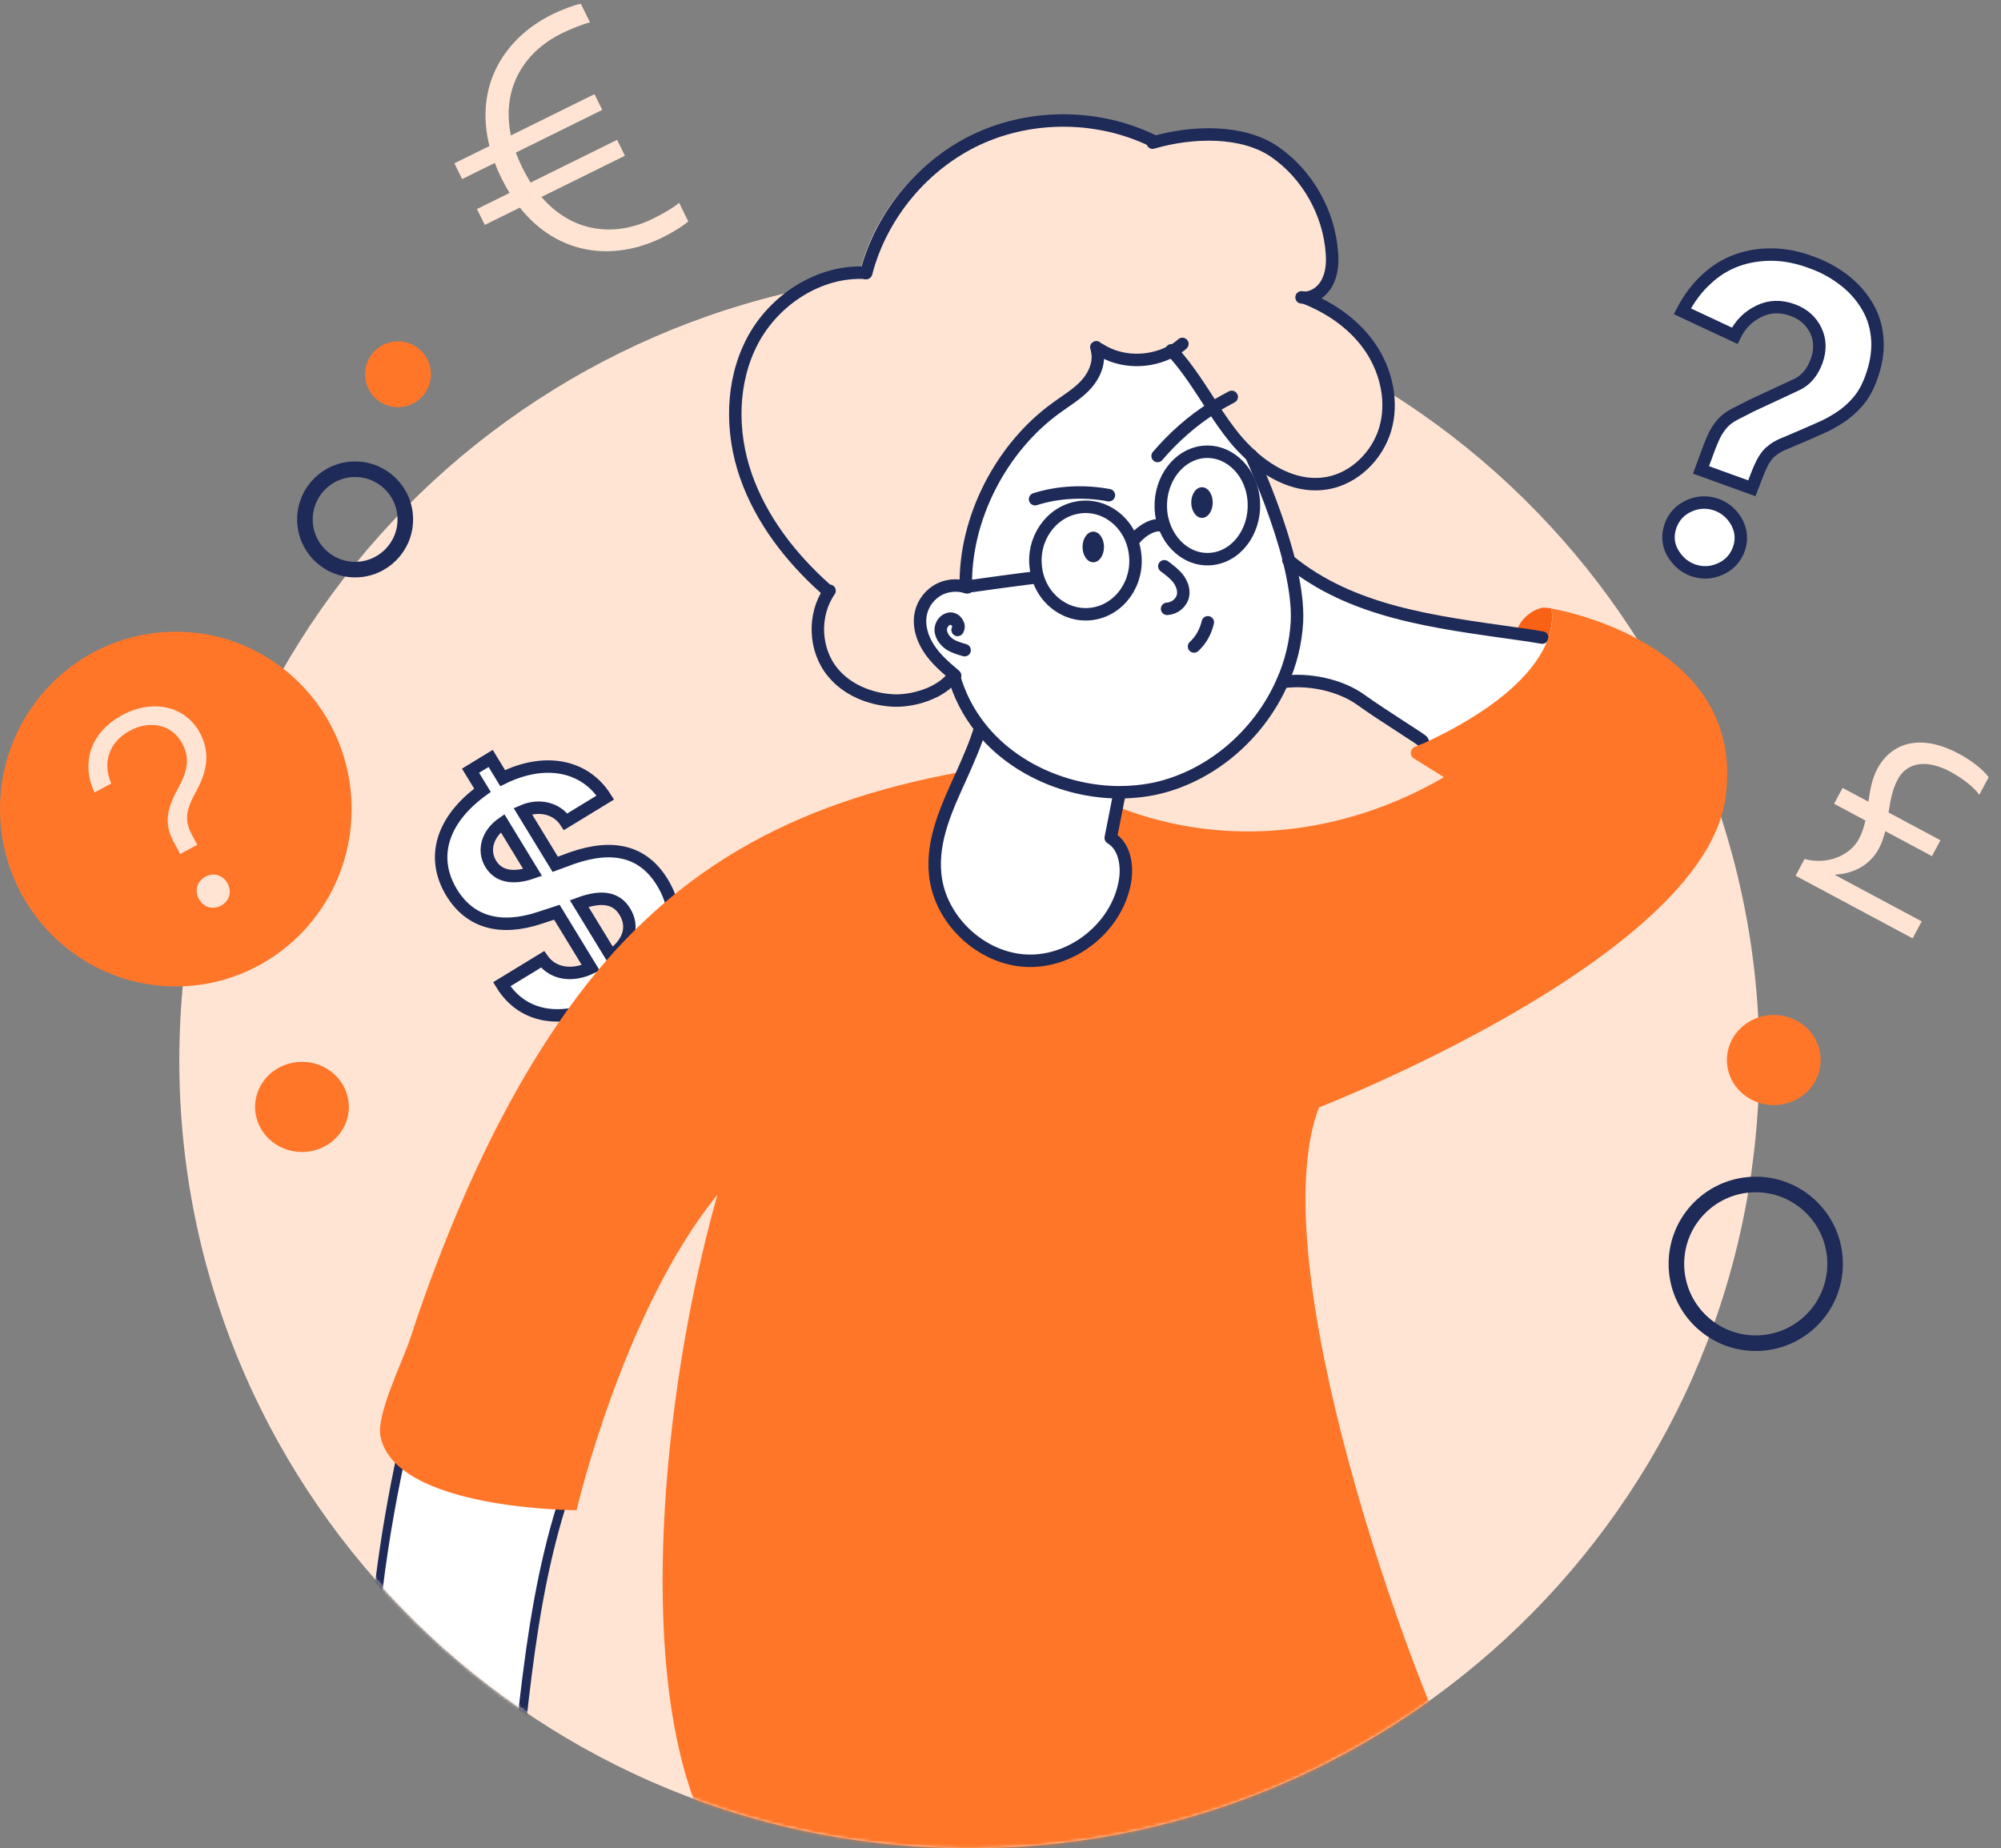 <?xml version="1.0" encoding="UTF-8"?>
<svg xmlns="http://www.w3.org/2000/svg" width="643" height="594" viewBox="0 0 643 594" fill="none">
  <rect x="0" y="0" width="643" height="594" fill="#808080" stroke="none"/>
  <path d="M321.48 87.568C181.333 82.034 63.298 190.93 57.823 330.685C52.277 470.441 161.423 588.204 301.5 593.738C441.576 599.271 559.61 490.375 565.157 350.62C570.632 210.865 461.557 93.101 321.48 87.568Z" fill="#FFE4D4"></path>
  <mask id="mask0" maskUnits="userSpaceOnUse" x="57" y="9" width="560" height="585">
    <path d="M408.281 9.12C268.134 3.586 63.298 190.93 57.823 330.686C52.277 470.441 161.423 588.204 301.5 593.738C441.576 599.271 559.61 490.376 565.157 350.62C565.571 340.05 616.881 286.846 616.939 275.737C617.644 139.965 537.764 14.235 408.281 9.12Z" fill="#FFE4D4"></path>
  </mask>
  <g mask="url(#mask0)">
    <path d="M206.249 323.382L202.641 317.466C216.284 307.446 219.982 295.251 212.878 283.604C206.808 273.653 197.219 271.135 183.914 275.727L178.42 277.756L167.988 260.653C173.314 258.348 178.981 259.799 181.775 264.071L194.523 256.296C187.907 245.861 175.066 243.376 161.527 250.06L157.668 243.732L151.202 247.676L155.034 253.958C141.949 263.449 138.298 275.617 145.15 286.851C150.967 296.389 160.77 299.154 173.387 294.982L178.947 293.164L189.855 311.047C183.64 313.957 177.571 312.877 174.341 308.304L161.227 316.303C168.125 327.51 181.302 329.413 196.204 321.456L199.784 327.325L206.249 323.382ZM200.796 292.986C203.76 297.847 202.131 303.118 196.348 307.149L186.112 290.366C193.406 287.679 198.083 288.538 200.796 292.986ZM157.703 277.622C155.046 273.266 156.664 267.874 161.495 264.55L171.144 280.37C164.822 282.59 160.164 281.657 157.703 277.622Z" fill="white" stroke="#1E2A57" stroke-width="4" stroke-miterlimit="10"></path>
    <path d="M498.452 195.455C498.452 195.455 499.633 199.392 497.271 205.691L495.696 204.805C492.94 204.313 490.086 203.92 487.33 203.526L487.429 202.542C488.708 198.9 492.054 196.046 495.794 195.258L498.452 195.455Z" fill="#F96115"></path>
    <path d="M495.695 204.904L497.27 205.79C494.022 214.057 484.475 226.36 457.507 238.86L457.31 238.368C457.211 237.876 444.318 229.903 437.527 225.081C430.736 220.159 420.5 218.093 412.232 219.274H412.134C414.791 213.171 416.464 206.675 416.858 199.983C417.153 194.176 416.071 187.286 414.299 180.2C434.574 196.932 461.345 199.983 487.427 203.723C490.085 204.018 492.841 204.412 495.695 204.904Z" fill="white"></path>
    <path d="M310.464 188.565C309.972 166.715 321.783 143.783 339.499 130.988C342.944 128.527 346.585 126.362 349.341 123.212C351.9 120.26 353.573 116.126 352.589 112.287L353.376 112.189C360.266 116.618 369.518 116.618 376.703 112.681C381.821 118.193 385.758 124.689 389.891 130.988C392.057 134.334 394.32 137.582 396.781 140.633C398.356 142.602 400.226 144.472 402.096 146.243C406.033 155.2 411.151 167.896 414.202 180.002C415.973 187.187 417.056 194.077 416.761 199.785C416.367 206.478 414.792 212.974 412.037 219.076C404.655 235.907 389.202 249.391 371.191 253.327C367.451 254.115 363.514 254.509 359.479 254.509C343.14 254.41 325.72 247.225 315.09 233.84C311.251 229.017 308.299 223.407 306.527 217.108L306.724 216.813C303.673 214.254 300.622 211.596 298.456 208.25C296.291 204.805 295.012 200.573 295.996 196.636C296.783 193.585 298.85 190.927 301.704 189.353C304.362 187.975 307.61 187.679 310.464 188.565ZM390.285 179.51C398.454 178.132 404.064 169.274 402.883 159.924C401.702 150.475 394.025 143.98 385.856 145.358C377.687 146.735 372.077 155.593 373.258 165.042C374.439 174.392 382.116 180.888 390.285 179.51ZM351.211 197.226C359.971 195.848 366.073 186.99 364.695 177.64C363.416 168.192 355.148 161.696 346.388 163.172C337.629 164.648 331.527 173.408 332.905 182.857C334.184 192.108 342.452 198.604 351.211 197.226Z" fill="white"></path>
    <path d="M402.784 159.924C403.965 169.373 398.355 178.132 390.186 179.51C382.017 180.888 374.438 174.392 373.159 165.042C371.978 155.594 377.588 146.834 385.757 145.358C393.926 143.98 401.603 150.476 402.784 159.924ZM389.694 161.499C389.694 158.743 388.119 156.578 386.249 156.578C384.379 156.578 382.804 158.743 382.804 161.499C382.804 164.255 384.379 166.42 386.249 166.42C388.119 166.42 389.694 164.255 389.694 161.499Z" fill="white"></path>
    <path d="M386.251 166.42C388.154 166.42 389.696 164.217 389.696 161.499C389.696 158.781 388.154 156.578 386.251 156.578C384.349 156.578 382.807 158.781 382.807 161.499C382.807 164.217 384.349 166.42 386.251 166.42Z" fill="#1E2A57"></path>
    <path d="M364.695 177.64C366.073 187.089 359.971 195.849 351.211 197.227C342.451 198.605 334.184 192.109 332.904 182.759C331.526 173.31 337.629 164.55 346.388 163.074C355.148 161.598 363.415 168.192 364.695 177.64ZM354.754 175.77C354.754 173.015 353.179 170.849 351.309 170.849C349.439 170.849 347.865 173.015 347.865 175.77C347.865 178.526 349.439 180.692 351.309 180.692C353.179 180.692 354.754 178.526 354.754 175.77Z" fill="white"></path>
    <path d="M356.819 269.174C361.445 271.93 362.331 278.229 361.347 283.445C358.689 297.913 344.516 309.232 329.851 308.642C315.186 308.051 301.899 295.551 300.423 280.985C299.242 269.666 304.261 259.233 309.084 248.604C311.249 243.781 313.415 238.86 314.891 233.84L314.989 233.742C325.717 247.127 343.04 254.312 359.378 254.411V255.296C359.181 256.576 358.886 257.855 358.591 259.036C358.099 262.58 357.41 265.828 356.819 269.174Z" fill="white"></path>
    <path d="M351.31 180.692C353.213 180.692 354.755 178.489 354.755 175.771C354.755 173.053 353.213 170.85 351.31 170.85C349.408 170.85 347.865 173.053 347.865 175.771C347.865 178.489 349.408 180.692 351.31 180.692Z" fill="#1E2A57"></path>
    <path d="M388.876 130.94C384.701 124.556 380.725 117.971 375.556 112.385C368.398 116.375 358.954 116.375 351.996 111.886L351.201 111.986C352.195 115.777 350.505 119.967 347.92 123.059C345.137 126.252 341.459 128.446 337.979 130.94C319.987 143.909 308.157 167.154 308.654 189.301C305.771 188.403 302.491 188.702 299.807 190.099C297.023 191.595 294.836 194.289 294.041 197.481C293.047 201.472 294.24 205.761 296.526 209.253C298.713 212.645 301.795 215.338 304.877 217.932L304.678 218.232C300.701 224.217 290.761 226.911 284.399 226.412C277.241 225.913 269.985 222.92 265.412 217.334C259.348 209.951 258.851 198.479 264.318 190.697L263.026 189.899C251.793 179.823 242.25 167.453 237.279 153.187C232.309 138.921 232.408 122.461 239.466 109.093C246.524 95.725 261.137 86.147 276.247 87.045H276.347C281.218 68.091 295.035 51.63 312.73 43.45C330.524 35.269 351.996 35.568 369.591 44.248L369.69 44.647C382.017 41.055 398.618 40.457 409.155 47.839C419.693 55.221 426.75 67.592 427.546 80.561C427.745 83.953 427.546 87.544 425.955 90.437C424.564 92.931 421.979 94.926 419.195 95.226V95.425C427.645 98.817 435.399 104.304 440.369 111.986C445.34 119.567 447.427 129.344 444.843 138.123C442.258 146.902 434.803 154.284 425.856 155.681C416.909 157.078 408.161 152.888 401.302 146.603C399.314 144.807 397.525 142.912 395.934 140.916C393.35 137.624 391.063 134.332 388.876 130.94Z" fill="#FFE4D4"></path>
    <path d="M353.375 112.287C360.265 116.716 369.516 116.716 376.701 112.779C377.882 112.189 378.965 111.401 379.949 110.516" stroke="#1E2A57" stroke-width="4" stroke-miterlimit="10" stroke-linecap="round" stroke-linejoin="round"></path>
    <path d="M376.408 112.582C376.507 112.681 376.507 112.779 376.605 112.779C381.723 118.291 385.66 124.787 389.794 131.086C391.959 134.432 394.223 137.68 396.683 140.731C398.258 142.7 400.128 144.57 401.998 146.342C408.789 152.542 417.451 156.774 426.309 155.298C435.167 153.822 442.548 146.538 445.107 137.976C447.666 129.314 445.6 119.767 440.678 112.189C435.757 104.709 428.08 99.197 419.714 95.851" stroke="#1E2A57" stroke-width="4" stroke-miterlimit="10" stroke-linecap="round" stroke-linejoin="round"></path>
    <path d="M418.237 95.555C418.729 95.654 419.221 95.654 419.713 95.654C422.469 95.457 425.028 93.489 426.406 90.93C427.981 87.977 428.276 84.532 427.981 81.186C427.095 68.489 420.205 56.186 409.772 48.903C399.34 41.62 383.001 42.21 370.699 45.753C370.6 45.753 370.502 45.852 370.403 45.852" stroke="#1E2A57" stroke-width="4" stroke-miterlimit="10" stroke-linecap="round" stroke-linejoin="round"></path>
    <path d="M370.699 45.359C353.279 36.797 332.019 36.502 314.402 44.572C296.882 52.643 283.3 68.883 278.379 87.583C278.379 87.681 278.28 87.78 278.28 87.78" stroke="#1E2A57" stroke-width="4" stroke-miterlimit="10" stroke-linecap="round" stroke-linejoin="round"></path>
    <path d="M278.278 87.681C263.416 86.796 248.85 96.244 241.862 109.433C234.874 122.622 234.775 138.861 239.696 152.936C244.617 167.01 254.066 179.215 265.188 189.156" stroke="#1E2A57" stroke-width="4" stroke-miterlimit="10" stroke-linecap="round" stroke-linejoin="round"></path>
    <path d="M266.568 189.845C261.155 197.62 261.647 208.939 267.651 216.124C272.178 221.635 279.363 224.588 286.449 225.08C292.749 225.572 302.591 222.915 306.528 217.009" stroke="#1E2A57" stroke-width="4" stroke-miterlimit="10" stroke-linecap="round" stroke-linejoin="round"></path>
    <path d="M352.295 111.599C352.393 111.795 352.491 112.091 352.491 112.386C353.476 116.126 351.901 120.26 349.243 123.311C346.488 126.461 342.748 128.626 339.401 131.086C321.685 143.881 309.874 166.715 310.366 188.664" stroke="#1E2A57" stroke-width="4" stroke-miterlimit="10" stroke-linecap="round" stroke-linejoin="round"></path>
    <path d="M310.857 188.762C310.66 188.762 310.562 188.664 310.463 188.664C307.609 187.778 304.361 188.073 301.704 189.451C298.948 190.927 296.782 193.585 295.995 196.734C295.011 200.671 296.192 204.904 298.456 208.348C300.621 211.695 303.672 214.352 306.723 216.911C306.821 217.01 306.822 217.01 306.92 217.108" stroke="#1E2A57" stroke-width="4" stroke-miterlimit="10" stroke-linecap="round" stroke-linejoin="round"></path>
    <path d="M371.978 146.538C377.096 140.534 383.099 135.219 389.792 130.987C391.761 129.708 393.729 128.625 395.796 127.542" stroke="#1E2A57" stroke-width="4" stroke-miterlimit="10" stroke-linecap="round" stroke-linejoin="round"></path>
    <path d="M356.329 159.136C348.455 157.66 339.991 158.054 332.609 160.416" stroke="#1E2A57" stroke-width="4" stroke-miterlimit="10" stroke-linecap="round" stroke-linejoin="round"></path>
    <path d="M364.696 177.64C366.074 187.089 359.972 195.848 351.212 197.226C342.452 198.604 334.185 192.108 332.905 182.758C331.527 173.309 337.63 164.55 346.389 163.073C355.149 161.597 363.416 168.191 364.696 177.64Z" stroke="#1E2A57" stroke-width="4" stroke-miterlimit="10" stroke-linecap="round" stroke-linejoin="round"></path>
    <path d="M402.784 159.924C403.965 169.372 398.355 178.132 390.186 179.51C382.017 180.888 374.438 174.392 373.159 165.042C371.978 155.593 377.588 146.833 385.757 145.357C393.926 143.979 401.603 150.475 402.784 159.924Z" stroke="#1E2A57" stroke-width="4" stroke-miterlimit="10" stroke-linecap="round" stroke-linejoin="round"></path>
    <path d="M364.693 173.113C367.351 170.062 370.894 168.29 373.453 168.881" stroke="#1E2A57" stroke-width="4" stroke-miterlimit="10" stroke-linecap="round" stroke-linejoin="round"></path>
    <path d="M333.102 185.613C333.496 185.317 310.465 188.565 310.465 188.565" stroke="#1E2A57" stroke-width="4" stroke-miterlimit="10" stroke-linecap="round" stroke-linejoin="round"></path>
    <path d="M374.144 181.971C375.718 183.152 377.293 184.333 378.573 185.908C379.754 187.483 380.541 189.55 380.147 191.42C379.655 193.782 377.392 195.554 375.029 195.652" stroke="#1E2A57" stroke-width="4" stroke-miterlimit="10" stroke-linecap="round" stroke-linejoin="round"></path>
    <path d="M388.12 199.982C387.431 202.935 385.955 205.691 383.691 207.758" stroke="#1E2A57" stroke-width="4" stroke-miterlimit="10" stroke-linecap="round" stroke-linejoin="round"></path>
    <path d="M401.998 146.243C406.033 155.199 411.151 167.994 414.202 180.1C415.974 187.285 417.056 194.175 416.761 199.883C416.367 206.576 414.793 213.072 412.037 219.174C404.655 236.004 389.203 249.488 371.191 253.425C367.451 254.213 363.514 254.606 359.479 254.606C343.141 254.508 325.72 247.323 315.09 233.938C311.252 229.115 308.299 223.505 306.527 217.206" stroke="#1E2A57" stroke-width="4" stroke-miterlimit="10" stroke-linecap="round" stroke-linejoin="round"></path>
    <path d="M307.709 202.443C308.693 200.966 307.119 198.703 305.347 198.801C303.575 198.899 302.198 200.769 302.296 202.541C302.394 204.313 303.575 205.887 305.052 206.97C306.528 207.954 308.3 208.446 309.973 208.939" stroke="#1E2A57" stroke-width="4" stroke-miterlimit="10" stroke-linecap="round" stroke-linejoin="round"></path>
    <path d="M412.135 219.175C420.402 217.994 430.638 220.06 437.429 224.982C444.221 229.903 457.114 237.777 457.212 238.269" stroke="#1E2A57" stroke-width="4" stroke-miterlimit="10" stroke-linecap="round" stroke-linejoin="round"></path>
    <path d="M414.005 180.002C414.103 180.002 414.103 180.101 414.005 180.002C434.378 196.833 461.051 199.884 487.232 203.624C490.086 204.018 492.842 204.411 495.598 204.903" stroke="#1E2A57" stroke-width="4" stroke-miterlimit="10" stroke-linecap="round" stroke-linejoin="round"></path>
    <path d="M131.728 455.981C118.834 508.44 117.358 562.474 119.819 566.51C130.744 583.832 152.2 576.746 163.125 594.068C167.751 558.341 171.195 504.306 185.762 469.071C169.03 467.103 148.066 464.347 131.432 453.422" fill="white"></path>
    <path d="M130.252 455.587C123.559 483.145 119.327 511.392 117.752 539.64C117.358 547.415 116.768 555.486 117.654 563.261C118.342 569.954 124.543 574.678 130.252 577.533C141.373 583.044 154.464 583.438 161.845 594.658C162.731 595.938 164.404 595.347 164.601 593.871C169.916 552.435 171.196 508.44 187.14 469.267C187.534 468.283 186.55 467.496 185.762 467.397C167.16 465.232 148.263 462.181 132.22 451.945C130.645 450.961 129.169 453.52 130.744 454.504C147.279 465.035 166.668 468.086 185.762 470.35C185.27 469.76 184.778 469.071 184.384 468.48C168.341 507.849 167.062 552.14 161.649 593.871C162.534 593.576 163.519 593.379 164.404 593.083C157.22 582.257 145.802 580.682 134.582 576.155C129.464 574.088 122.575 570.249 120.803 564.639C119.819 561.588 120.213 557.553 120.213 554.403C120.213 521.53 125.331 488.066 133.007 456.079C133.598 454.602 130.744 453.815 130.252 455.587Z" fill="#1E2A57"></path>
    <path d="M464.004 249.762L454.555 243.879C452.882 243.091 452.981 240.631 454.752 239.942C455.933 239.45 456.918 239.056 457.508 238.859C484.476 226.36 494.023 214.057 497.271 205.789C499.732 199.49 498.452 195.553 498.452 195.553C498.452 195.553 562.23 205.888 554.356 257.068C546.482 308.247 423.826 355.884 423.826 355.884C405.125 405.096 451.996 536.49 470.697 572.907C487.429 584.717 303.673 631.173 253.182 613.26C200.526 594.56 206.923 467.594 230.545 383.935C200.204 421.217 185.27 485.31 185.27 485.31C185.27 485.31 127.201 485.31 122.28 461.689C120.803 454.504 129.464 437.477 131.827 430.095C135.862 417.694 140.389 405.489 145.311 393.482C155.251 369.368 167.16 345.845 182.416 324.487C214.403 279.606 254.658 258.052 308.004 248.209L309.185 248.702C304.362 259.331 299.342 269.764 300.523 281.083C302 295.649 315.287 308.149 329.952 308.74C344.617 309.33 358.79 298.011 361.447 283.543C362.432 278.327 361.447 271.929 356.92 269.272C357.609 265.926 358.199 262.678 358.888 259.331L359.774 259.528C394.124 272.815 432.017 268.364 464.004 249.762Z" fill="#FF7628"></path>
    <path d="M314.991 233.938C313.514 238.958 311.349 243.78 309.184 248.701C304.361 259.331 299.341 269.764 300.522 281.083C301.999 295.649 315.286 308.149 329.951 308.739C344.616 309.33 358.789 298.011 361.446 283.543C362.43 278.327 361.446 271.929 356.919 269.272C357.608 265.925 358.198 262.677 358.887 259.331C359.084 258.052 359.379 256.772 359.675 255.591" stroke="#1E2A57" stroke-width="4" stroke-miterlimit="10" stroke-linecap="round" stroke-linejoin="round"></path>
  </g>
  <path d="M127.896 130.847C133.741 130.847 138.48 126.109 138.48 120.264C138.48 114.419 133.741 109.68 127.896 109.68C122.051 109.68 117.312 114.419 117.312 120.264C117.312 126.109 122.051 130.847 127.896 130.847Z" fill="#FF7628"></path>
  <path d="M114.113 183.052C123.021 183.052 130.243 175.83 130.243 166.921C130.243 158.013 123.021 150.791 114.113 150.791C105.204 150.791 97.982 158.013 97.982 166.921C97.982 175.83 105.204 183.052 114.113 183.052Z" stroke="#1E2A57" stroke-width="5" stroke-linecap="round" stroke-linejoin="round"></path>
  <path d="M564.193 431.651C578.278 431.651 589.696 420.233 589.696 406.148C589.696 392.063 578.278 380.646 564.193 380.646C550.108 380.646 538.69 392.063 538.69 406.148C538.69 420.233 550.108 431.651 564.193 431.651Z" stroke="#1E2A57" stroke-width="5" stroke-linecap="round" stroke-linejoin="round"></path>
  <path d="M56.5 317C87.704 317 113 291.48 113 260C113 228.52 87.704 203 56.5 203C25.296 203 0 228.52 0 260C0 291.48 25.296 317 56.5 317Z" fill="#FF7628"></path>
  <path d="M97.034 370.209C105.356 370.209 112.103 363.721 112.103 355.719C112.103 347.716 105.356 341.229 97.034 341.229C88.711 341.229 81.964 347.716 81.964 355.719C81.964 363.721 88.711 370.209 97.034 370.209Z" fill="#FF7628"></path>
  <path d="M569.991 355.139C578.313 355.139 585.06 348.651 585.06 340.649C585.06 332.646 578.313 326.159 569.991 326.159C561.668 326.159 554.921 332.646 554.921 340.649C554.921 348.651 561.668 355.139 569.991 355.139Z" fill="#FF7628"></path>
  <path d="M546.601 151.012L549.357 143.532C550.144 141.563 550.833 139.89 551.621 138.611C552.408 137.331 553.294 136.15 554.278 135.264C555.262 134.378 556.443 133.591 557.821 132.902C559.199 132.213 560.774 131.426 562.644 130.442L577.014 123.749C580.163 122.371 582.329 119.812 583.707 116.17C584.986 112.627 584.986 109.379 583.51 106.229C582.033 103.178 579.573 100.915 576.03 99.635C572.191 98.257 568.648 98.356 565.203 100.029C561.758 101.702 559.199 104.261 557.428 107.903L540.597 100.029C542.763 95.895 545.322 92.45 548.373 89.694C551.325 86.939 554.672 84.872 558.313 83.592C561.955 82.313 565.794 81.722 569.927 81.821C573.963 81.919 578.195 82.805 582.525 84.478C586.561 85.954 590.104 88.021 593.155 90.482C596.206 92.942 598.568 95.797 600.34 98.946C602.112 102.096 603.096 105.639 603.293 109.477C603.49 113.316 602.801 117.351 601.226 121.583C600.143 124.536 598.765 126.997 597.092 128.965C595.419 130.934 593.549 132.607 591.482 133.985C589.415 135.363 587.151 136.642 584.789 137.626C582.427 138.709 579.868 139.792 577.112 140.973C575.439 141.662 573.963 142.351 572.683 142.843C571.404 143.433 570.321 144.024 569.435 144.811C568.451 145.5 567.664 146.484 566.975 147.567C566.286 148.65 565.597 150.126 564.908 151.799L562.939 156.917L546.601 151.012ZM536.857 168.826C537.94 165.972 539.908 163.807 542.861 162.527C545.715 161.248 548.668 161.149 551.719 162.232C554.573 163.315 556.739 165.283 558.215 168.039C559.593 170.795 559.79 173.649 558.707 176.602C557.624 179.456 555.656 181.621 552.703 182.901C549.751 184.18 546.896 184.279 543.845 183.196C542.369 182.606 541.089 181.818 540.007 180.834C538.924 179.751 538.038 178.669 537.349 177.389C536.66 176.11 536.267 174.732 536.168 173.256C536.07 171.681 536.365 170.204 536.857 168.826Z" fill="white" stroke="#1E2A57" stroke-width="4" stroke-miterlimit="10"></path>
  <path d="M186.641 1.216C184.598 1.567 180.506 3.108 177.521 4.582C161.724 12.382 152.472 27.854 157.277 46.926L146.008 52.491L148.505 57.547L159.004 52.363C159.62 53.976 160.309 55.612 161.141 57.298C161.973 58.983 162.855 60.525 163.76 61.995L153.261 67.179L155.782 72.284L167.051 66.719C179.226 82.033 197.087 84.115 212.931 76.291C215.917 74.817 219.652 72.553 221.172 71.144L218.223 65.172C216.654 66.605 212.921 68.749 209.935 70.223C197.413 76.406 183.802 74.681 173.986 63.295L200.811 50.048L198.29 44.944L170.502 58.666C169.597 57.196 168.716 55.654 167.883 53.969C167.051 52.283 166.363 50.646 165.746 49.034L193.534 35.312L191.037 30.255L164.164 43.525C161.115 28.737 168.019 16.881 180.541 10.698C183.527 9.224 187.546 7.658 189.59 7.188L186.641 1.216Z" fill="#FFE4D4"></path>
  <path d="M589.683 281.202L589.759 281.061C594.762 280.822 600.573 278.647 603.795 272.626C604.723 270.89 605.314 269.02 605.799 267.092L620.816 275.128L623.545 270.028L606.864 261.102C607.433 257.397 608.074 253.731 609.799 250.508C612.812 244.877 619.146 243.938 626.725 247.994C630.869 250.211 634.787 253.447 636.008 255.422L639.041 249.755C637.291 247.406 633.741 244.504 629.42 242.192C617.98 236.07 608.153 237.919 603.206 247.162C601.52 250.315 600.933 253.964 600.382 257.633L592.095 253.198L589.365 258.298L599.424 263.681C598.972 265.717 598.36 267.713 597.393 269.519C594.361 275.186 586.897 277.98 579.87 276.042L576.989 281.426L614.602 301.553L617.521 296.099L589.683 281.202Z" fill="#FFE4D4"></path>
  <path d="M30.38 254.672L35.751 251.783C32.776 244.967 35.138 238.368 41.748 234.812C48.399 231.233 55.357 232.976 58.513 238.842C60.958 243.386 60.55 247.282 57.168 253.47C53.344 260.322 52.815 265.081 55.812 270.554L57.902 274.437L63.396 271.48L61.729 268.382C59.262 263.797 59.523 260.619 63.068 254.237C66.771 247.557 67.494 241.574 64.204 235.46C59.67 227.033 49.265 224.427 39.309 229.784C28.651 235.519 26.122 245.67 30.38 254.672ZM71.035 291.023C73.72 289.578 74.576 286.614 73.131 283.929C71.664 281.202 68.719 280.283 66.033 281.728C63.307 283.195 62.451 286.159 63.918 288.886C65.363 291.571 68.308 292.49 71.035 291.023Z" fill="#FFE4D4"></path>
</svg>
